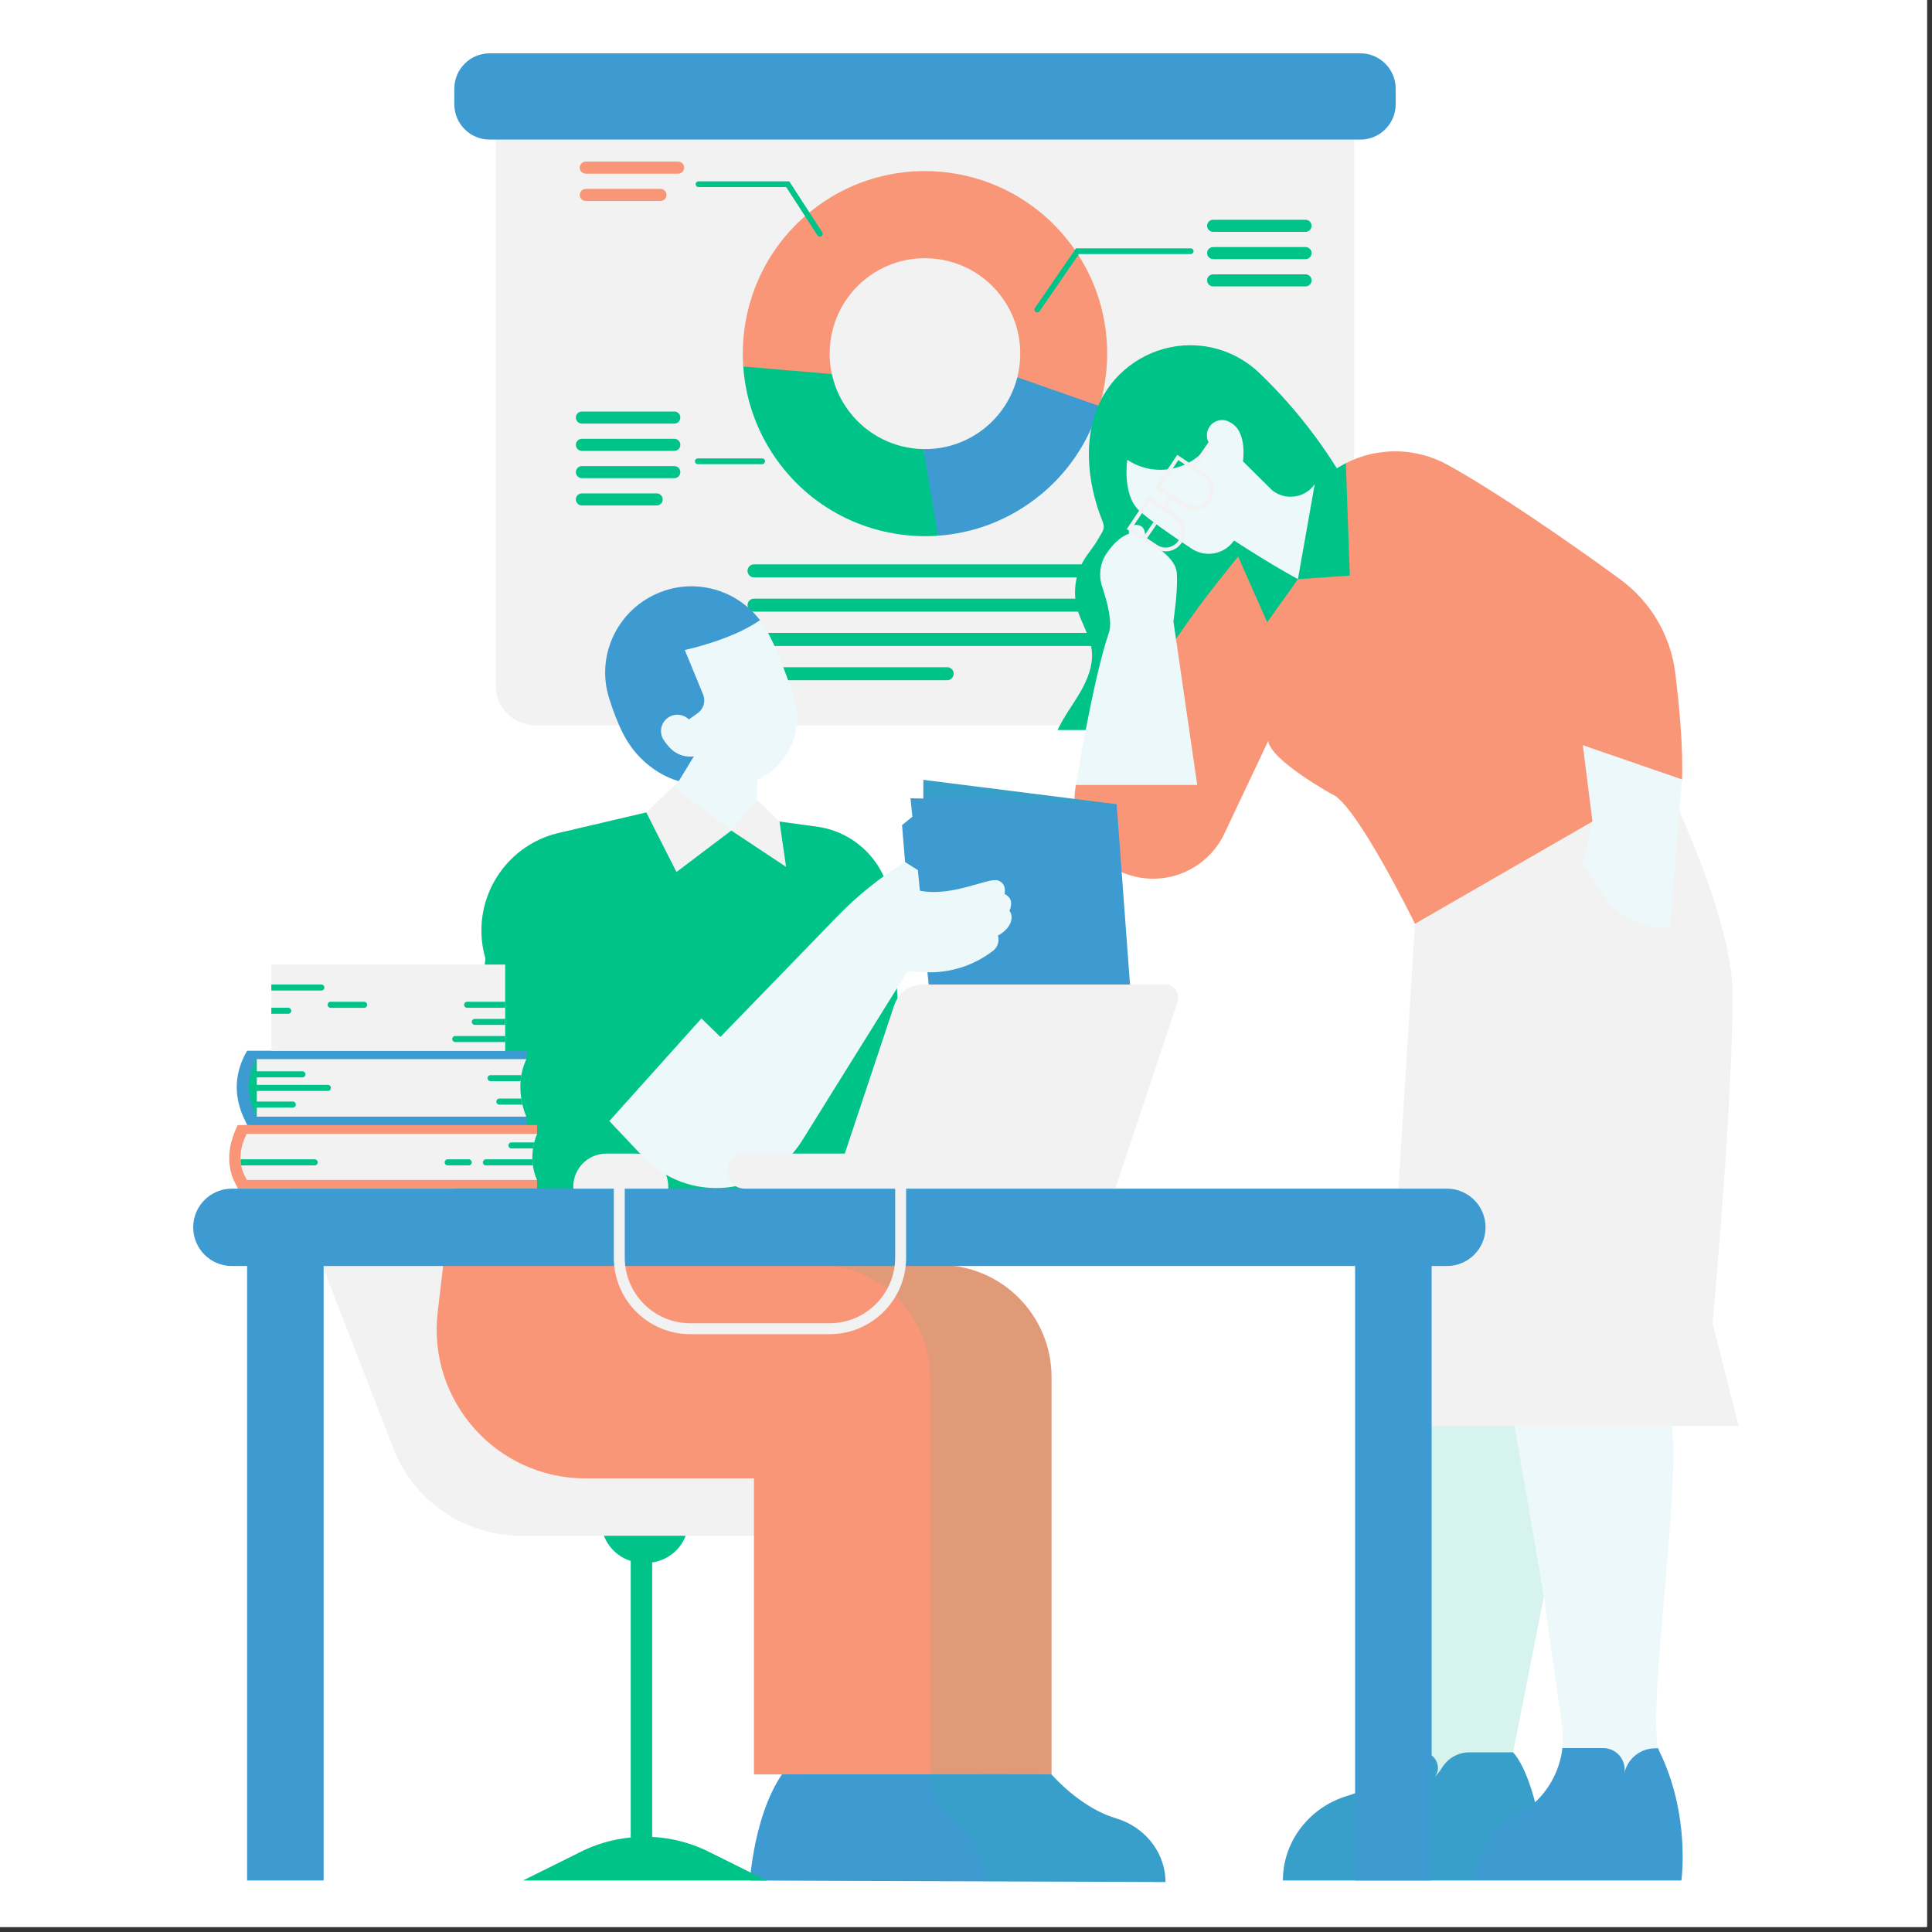 <?xml version="1.0" encoding="UTF-8"?>
<svg xmlns="http://www.w3.org/2000/svg" xmlns:xlink="http://www.w3.org/1999/xlink" width="250" zoomAndPan="magnify" viewBox="0 0 187.5 187.5" height="250" preserveAspectRatio="xMidYMid meet" version="1.0">
  <rect x="0" y="0" width="187.5" height="187.5" fill="#333333" stroke="none"/>
  <defs>
    <filter x="0%" y="0%" width="100%" height="100%" id="15c33c4cfd">
      <feColorMatrix values="0 0 0 0 1 0 0 0 0 1 0 0 0 0 1 0 0 0 1 0" color-interpolation-filters="sRGB"></feColorMatrix>
    </filter>
    <clipPath id="0b11723753">
      <path d="M 0 0 L 187 0 L 187 187 L 0 187 Z M 0 0 " clip-rule="nonzero"></path>
    </clipPath>
    <clipPath id="bc59bcc433">
      <path d="M 22 100 L 164 100 L 164 182.789 L 22 182.789 Z M 22 100 " clip-rule="nonzero"></path>
    </clipPath>
    <clipPath id="828c16b15b">
      <path d="M 79 121 L 151 121 L 151 182.789 L 79 182.789 Z M 79 121 " clip-rule="nonzero"></path>
    </clipPath>
    <mask id="f4f97f0e38">
      <g filter="url(#15c33c4cfd)">
        <rect x="-18.75" width="225" fill="#000000" y="-18.75" height="225" fill-opacity="0.098"></rect>
      </g>
    </mask>
    <clipPath id="764e8b7736">
      <path d="M 0.23 0.598 L 71 0.598 L 71 61.789 L 0.23 61.789 Z M 0.23 0.598 " clip-rule="nonzero"></path>
    </clipPath>
    <clipPath id="9861e5e902">
      <rect x="0" width="72" y="0" height="62"></rect>
    </clipPath>
    <clipPath id="785c5ed2c9">
      <path d="M 23 75 L 168.75 75 L 168.75 139 L 23 139 Z M 23 75 " clip-rule="nonzero"></path>
    </clipPath>
    <clipPath id="7f70c651fd">
      <path d="M 23 17 L 131 17 L 131 182.789 L 23 182.789 Z M 23 17 " clip-rule="nonzero"></path>
    </clipPath>
    <clipPath id="9fcd249efd">
      <path d="M 18.75 5.039 L 145 5.039 L 145 182.789 L 18.75 182.789 Z M 18.75 5.039 " clip-rule="nonzero"></path>
    </clipPath>
    <mask id="71998e196e">
      <g filter="url(#15c33c4cfd)">
        <rect x="-18.75" width="225" fill="#000000" y="-18.75" height="225" fill-opacity="0.098"></rect>
      </g>
    </mask>
    <clipPath id="5ce2292bab">
      <path d="M 0.52 0.398 L 19.43 0.398 L 19.43 3.512 L 0.52 3.512 Z M 0.52 0.398 " clip-rule="nonzero"></path>
    </clipPath>
    <clipPath id="aeb795da7b">
      <rect x="0" width="20" y="0" height="4"></rect>
    </clipPath>
  </defs>
  <g clip-path="url(#0b11723753)">
    <path fill="#ffffff" d="M 0 0 L 187.5 0 L 187.5 382.5 L 0 382.5 Z M 0 0 " fill-opacity="1" fill-rule="nonzero"></path>
    <path fill="#ffffff" d="M 0 0 L 187.5 0 L 187.5 187.5 L 0 187.5 Z M 0 0 " fill-opacity="1" fill-rule="nonzero"></path>
    <path fill="#ffffff" d="M 0 0 L 187.5 0 L 187.5 187.5 L 0 187.5 Z M 0 0 " fill-opacity="1" fill-rule="nonzero"></path>
  </g>
  <path fill="#f2f2f2" d="M 127.582 70.395 L 51.957 70.395 C 49.836 70.395 48.121 68.676 48.121 66.551 L 48.121 11.566 C 48.121 9.445 49.836 7.723 51.957 7.723 L 127.582 7.723 C 129.703 7.723 131.422 9.445 131.422 11.566 L 131.422 66.555 C 131.422 68.676 129.703 70.395 127.582 70.395 Z M 28.488 115.637 L 38.164 140.539 C 40.172 145.711 45.164 149.098 50.703 149.043 L 58.613 149.043 L 63.574 151.016 L 66.5 149.043 L 95.051 149.043 C 96.301 149.043 97.312 148.027 97.312 146.773 C 97.312 145.523 96.301 144.508 95.051 144.508 L 86.984 144.508 C 82.176 144.508 77.859 141.559 76.105 137.07 L 67.48 115.004 C 65.723 110.504 61.375 107.562 56.555 107.609 L 33.766 107.82 C 29.766 107.859 27.035 111.898 28.488 115.637 " fill-opacity="1" fill-rule="nonzero"></path>
  <path fill="#f89677" d="M 103.82 23.562 C 107.398 28.254 108.273 34.16 106.703 39.41 L 103.477 41.125 L 98.727 36.613 C 99.402 33.961 98.906 31.035 97.117 28.691 C 95.598 26.707 93.441 25.508 91.156 25.164 C 90.758 25.105 90.355 25.066 89.949 25.059 C 87.93 25.016 85.879 25.633 84.148 26.957 C 81.207 29.211 79.988 32.891 80.727 36.297 C 79.902 36.23 79.156 38.398 78.168 38.312 C 76.258 38.152 73.961 35.723 72.129 35.562 C 71.73 29.82 74.125 23.996 79.031 20.242 C 81.191 18.586 83.609 17.508 86.105 16.984 C 88.41 16.496 90.781 16.48 93.074 16.914 C 97.199 17.707 101.066 19.957 103.82 23.562 Z M 103.82 23.562 " fill-opacity="1" fill-rule="nonzero"></path>
  <path fill="#3d9bd1" d="M 95.387 41.688 C 97.109 40.371 98.234 38.562 98.73 36.613 L 106.707 39.414 C 105.676 42.871 103.59 46.043 100.508 48.398 C 97.656 50.582 94.359 51.758 91.027 51.992 C 90.871 51.027 89.41 49.73 89.223 48.602 C 88.918 46.77 89.879 45.062 89.617 43.582 C 91.625 43.621 93.66 43.008 95.387 41.688 Z M 95.387 41.688 " fill-opacity="1" fill-rule="nonzero"></path>
  <path fill="#edf8fa" d="M 161.012 169.906 C 160.988 169.84 160.965 169.766 160.941 169.68 C 159.863 165.488 163.301 142.895 162.172 137.973 C 161.02 132.949 136.355 136.984 136.355 136.984 L 137.539 169.223 C 137.539 169.223 137.387 169.562 137.035 170.074 C 137.035 170.074 140.496 177.766 147.605 178.297 C 154.715 178.832 161.012 169.906 161.012 169.906 Z M 148.977 174.922 C 148.977 174.922 148.156 171.496 146.84 170.07 L 149.828 154.977 C 150.508 159.75 151.164 164.34 151.605 167.461 C 151.715 168.199 151.719 168.934 151.637 169.656 C 151.402 171.66 150.465 173.535 148.977 174.922 Z M 148.977 174.922 " fill-opacity="1" fill-rule="nonzero"></path>
  <path fill="#00c389" d="M 91.027 51.992 C 85.289 52.395 79.473 49.996 75.723 45.082 C 73.539 42.219 72.363 38.906 72.133 35.566 C 74.914 35.809 78.305 36.105 80.73 36.297 C 81.012 37.586 81.566 38.832 82.422 39.949 C 84.207 42.289 86.883 43.535 89.613 43.586 C 90.035 45.977 90.609 49.453 91.027 51.992 Z M 132.508 49.168 C 132.344 49.227 131.617 48.996 131.781 49.059 C 129.367 44.301 126.074 39.891 122.223 36.203 C 120.477 34.531 118.113 33.504 115.508 33.504 C 112.051 33.504 108.793 35.398 107.074 38.398 C 104.984 42.043 105.469 46.797 106.988 50.559 C 107.309 51.348 107.016 51.508 106.609 52.258 C 106.207 53.008 105.613 53.641 105.18 54.375 C 104.348 55.773 104.109 57.516 104.543 59.082 C 104.926 60.449 105.785 61.684 105.953 63.094 C 106.121 64.516 105.562 65.926 104.844 67.164 C 104.125 68.406 103.238 69.547 102.641 70.848 L 116.551 70.848 M 65.871 78.051 L 62.715 78.844 L 54.219 80.836 C 48.793 82.105 45.543 87.688 47.117 93.047 L 43.449 119.117 L 88.633 119.117 L 86.496 87.953 C 86.227 83.988 83.211 80.762 79.281 80.227 L 75.648 79.73 L 73.02 78.426 Z M 65.871 78.051 " fill-opacity="1" fill-rule="nonzero"></path>
  <g clip-path="url(#bc59bcc433)">
    <path fill="#3d9bd1" d="M 163.176 182.5 L 124.504 182.5 C 124.504 182.348 124.508 182.191 124.52 182.035 C 124.711 178.465 127.195 175.418 130.602 174.34 C 131.008 174.215 131.461 174.059 131.957 173.875 C 134.77 172.855 136.316 171.105 137.031 170.066 L 138.047 170.066 C 139.281 170.066 140.012 171.516 139.227 172.473 C 139.223 172.48 139.219 172.488 139.211 172.492 C 139.5 172.207 139.75 171.875 139.953 171.547 C 140.523 170.637 141.512 170.066 142.582 170.066 L 146.84 170.066 C 148.16 171.492 148.977 174.918 148.977 174.918 C 150.461 173.531 151.398 171.656 151.633 169.652 L 155.648 169.652 C 156.969 169.691 157.918 170.93 157.621 172.215 C 157.875 170.746 159.148 169.668 160.637 169.676 L 160.941 169.676 C 160.965 169.758 160.988 169.836 161.012 169.902 C 164.094 176.164 163.176 182.5 163.176 182.5 Z M 149.828 154.977 Z M 113.109 182.652 C 113.109 182.535 113.109 182.418 113.102 182.305 C 112.938 179.562 110.973 177.27 108.344 176.48 C 107.992 176.375 107.621 176.242 107.238 176.078 C 104.266 174.797 102.055 172.211 102.055 172.211 L 77.484 170.402 C 73.305 173.895 72.785 182.504 72.785 182.504 Z M 113.109 182.652 C 113.109 182.535 113.109 182.418 113.102 182.305 C 112.938 179.562 110.973 177.27 108.344 176.48 C 107.992 176.375 107.621 176.242 107.238 176.078 C 104.266 174.797 102.055 172.211 102.055 172.211 L 77.484 170.402 C 73.305 173.895 72.785 182.504 72.785 182.504 Z M 23.98 109.184 L 45.262 110.793 L 51.086 109.184 L 51.086 108.367 L 48.234 105.863 L 51.086 102.785 L 51.086 101.973 L 49.035 101.973 L 47.766 100.914 L 26.336 101.973 L 23.984 101.973 C 21.738 105.809 23.945 108.887 23.98 109.184 Z M 23.98 109.184 " fill-opacity="1" fill-rule="nonzero"></path>
  </g>
  <path fill="#f89677" d="M 56.262 16.27 C 56.262 15.945 56.523 15.684 56.844 15.684 L 65.816 15.684 C 66.137 15.684 66.398 15.945 66.398 16.27 C 66.398 16.594 66.137 16.855 65.816 16.855 L 56.844 16.855 C 56.523 16.859 56.262 16.598 56.262 16.27 Z M 64.105 18.332 L 56.848 18.332 C 56.527 18.332 56.266 18.594 56.266 18.918 C 56.266 19.238 56.527 19.504 56.848 19.504 L 64.105 19.504 C 64.426 19.504 64.688 19.238 64.688 18.918 C 64.688 18.594 64.426 18.332 64.105 18.332 Z M 163.238 75.641 C 163.363 72.68 162.988 68.617 162.586 65.34 C 162.141 61.688 160.203 58.395 157.238 56.223 C 152.254 52.57 144.973 47.57 140.457 45.094 C 137.371 43.406 133.684 43.383 130.613 44.953 C 130.121 45.203 130.051 47.477 129.598 47.809 L 128.32 49.582 L 127.289 50.789 L 124.492 53.844 C 124.492 53.844 121.523 52.316 120.16 54.004 C 118.859 55.621 117.324 57.551 116.328 58.898 C 114.289 61.656 104.418 76.184 104.418 76.184 C 103.516 80.902 107.125 85.277 111.922 85.277 C 114.871 85.277 117.562 83.574 118.824 80.902 L 123.078 71.914 C 123.344 73.801 129.234 77.059 129.234 77.059 C 131.555 77.879 137.324 89.656 137.324 89.656 L 155.227 87.969 Z M 102.051 133.648 C 102.051 148.211 102.051 172.23 102.051 172.207 C 102.051 172.172 73.172 172.207 73.172 172.207 L 73.172 143.477 L 56.812 143.477 C 48.172 143.477 41.465 135.922 42.48 127.324 L 43.445 119.113 L 77.949 120.348 L 91.184 122.766 C 97.191 122.766 102.051 127.641 102.051 133.648 Z M 23.074 109.184 L 52.121 109.184 L 52.121 110.035 L 49.949 113.102 L 52.121 114.508 L 52.121 115.359 L 23.074 115.359 C 23.074 115.055 21.199 113.008 23.074 109.184 Z M 23.074 109.184 " fill-opacity="1" fill-rule="nonzero"></path>
  <g clip-path="url(#828c16b15b)">
    <g mask="url(#f4f97f0e38)">
      <g transform="matrix(1, 0, 0, 1, 79, 121)">
        <g clip-path="url(#9861e5e902)">
          <g clip-path="url(#764e8b7736)">
            <path fill="#00c389" d="M 67.84 49.07 C 69.16 50.496 69.977 53.922 69.977 53.922 C 69.965 53.93 69.945 53.938 69.934 53.949 C 66.871 55.469 64.617 58.223 63.758 61.5 L 45.508 61.5 C 45.508 61.348 45.512 61.191 45.523 61.035 C 45.715 57.465 48.199 54.418 51.605 53.34 C 52.012 53.215 52.461 53.059 52.961 52.875 C 55.77 51.855 57.32 50.105 58.035 49.066 L 58.039 49.066 C 58.391 48.555 58.543 48.215 58.543 48.215 L 57.359 15.977 C 57.359 15.977 62.09 15.203 67.5 14.758 C 68.961 22.852 70.832 33.973 70.832 33.973 Z M 29.344 55.48 C 28.992 55.375 28.621 55.242 28.238 55.078 C 25.266 53.797 23.055 51.211 23.055 51.211 L 23.031 51.211 C 23.047 51.211 23.055 51.211 23.055 51.211 C 23.055 51.234 23.055 27.215 23.055 12.652 C 23.055 6.645 18.191 1.773 12.191 1.773 L 6.66 0.762 L 0.402 1.773 C 6.398 1.773 11.266 6.645 11.266 12.652 C 11.266 27.016 11.266 50.57 11.266 51.195 C 11.203 51.195 11.094 51.211 11.059 51.211 C 11.699 53.664 12.738 55.043 13.59 55.809 C 14.887 56.961 15.895 58.414 16.395 60.078 C 16.598 60.75 16.711 61.27 16.773 61.594 L 34.109 61.656 C 34.109 61.539 34.109 61.422 34.102 61.309 C 33.941 58.559 31.977 56.266 29.344 55.48 Z M 29.344 55.48 " fill-opacity="1" fill-rule="nonzero"></path>
          </g>
        </g>
      </g>
    </g>
  </g>
  <g clip-path="url(#785c5ed2c9)">
    <path fill="#f2f2f2" d="M 168.734 138.395 L 134.266 138.395 L 137.324 89.652 L 161.562 75.684 C 161.562 75.684 168.148 88.863 168.148 96.445 C 168.164 107.238 166.207 128.406 166.207 128.406 Z M 65.367 76.312 L 62.719 78.84 L 65.652 84.629 L 70.973 80.605 L 76.289 84.129 L 75.652 79.727 L 73.48 77.633 Z M 52.125 110.035 L 23.941 110.035 C 22.578 112.801 23.941 114.285 23.941 114.508 L 52.121 114.508 C 52.125 114.508 51.086 112.566 52.125 110.035 Z M 51.086 102.789 L 24.922 102.789 C 23.902 105.707 24.898 108.145 24.922 108.371 L 51.082 108.371 C 51.086 108.371 49.77 105.574 51.086 102.789 Z M 49.031 93.609 L 26.332 93.609 L 26.332 101.996 L 49.031 101.996 Z M 58.844 118.672 L 61.648 118.672 C 63.422 118.672 64.855 117.234 64.855 115.461 L 64.855 115.172 C 64.855 113.395 63.422 111.957 61.648 111.957 L 58.844 111.957 C 57.07 111.957 55.637 113.395 55.637 115.172 L 55.637 115.461 C 55.641 117.234 57.074 118.672 58.844 118.672 Z M 58.844 118.672 " fill-opacity="1" fill-rule="nonzero"></path>
  </g>
  <g clip-path="url(#7f70c651fd)">
    <path fill="#00c389" d="M 106.676 55.402 C 106.676 55.75 106.395 56.035 106.047 56.035 L 73.176 56.035 C 72.828 56.035 72.547 55.75 72.547 55.402 C 72.547 55.055 72.828 54.77 73.176 54.77 L 106.047 54.77 C 106.395 54.77 106.676 55.051 106.676 55.402 Z M 106.047 58.098 L 73.176 58.098 C 72.828 58.098 72.547 58.383 72.547 58.73 C 72.547 59.078 72.828 59.359 73.176 59.359 L 106.047 59.359 C 106.395 59.359 106.676 59.078 106.676 58.73 C 106.676 58.383 106.395 58.098 106.047 58.098 Z M 106.047 61.426 L 73.176 61.426 C 72.828 61.426 72.547 61.711 72.547 62.059 C 72.547 62.406 72.828 62.691 73.176 62.691 L 106.047 62.691 C 106.395 62.691 106.676 62.406 106.676 62.059 C 106.676 61.707 106.395 61.426 106.047 61.426 Z M 91.926 64.754 L 73.172 64.754 C 72.828 64.754 72.543 65.035 72.543 65.383 C 72.543 65.73 72.828 66.016 73.172 66.016 L 91.926 66.016 C 92.273 66.016 92.555 65.73 92.555 65.383 C 92.555 65.035 92.277 64.754 91.926 64.754 Z M 67.785 18.152 L 76.297 18.152 L 79.34 22.848 C 79.422 22.973 79.594 23.012 79.723 22.93 C 79.848 22.844 79.887 22.672 79.801 22.543 L 76.598 17.598 L 67.785 17.598 C 67.633 17.598 67.508 17.723 67.508 17.875 C 67.508 18.027 67.633 18.152 67.785 18.152 Z M 67.719 45.043 L 73.973 45.043 C 74.125 45.043 74.25 44.918 74.25 44.766 C 74.25 44.613 74.125 44.488 73.973 44.488 L 67.719 44.488 C 67.566 44.488 67.441 44.613 67.441 44.766 C 67.441 44.918 67.566 45.043 67.719 45.043 Z M 115.559 24.098 L 104.422 24.098 L 100.438 29.887 C 100.352 30.012 100.383 30.184 100.508 30.273 C 100.637 30.359 100.809 30.328 100.895 30.199 L 104.711 24.656 L 115.559 24.656 C 115.711 24.656 115.836 24.531 115.836 24.379 C 115.836 24.223 115.711 24.098 115.559 24.098 Z M 56.473 41.109 L 65.445 41.109 C 65.766 41.109 66.027 40.848 66.027 40.523 C 66.027 40.199 65.766 39.938 65.445 39.938 L 56.473 39.938 C 56.152 39.938 55.887 40.199 55.887 40.523 C 55.887 40.848 56.152 41.109 56.473 41.109 Z M 56.473 43.758 L 65.445 43.758 C 65.766 43.758 66.027 43.496 66.027 43.172 C 66.027 42.848 65.766 42.586 65.445 42.586 L 56.473 42.586 C 56.152 42.586 55.887 42.848 55.887 43.172 C 55.887 43.496 56.152 43.758 56.473 43.758 Z M 56.473 46.406 L 65.445 46.406 C 65.766 46.406 66.027 46.141 66.027 45.82 C 66.027 45.496 65.766 45.234 65.445 45.234 L 56.473 45.234 C 56.152 45.234 55.887 45.496 55.887 45.82 C 55.887 46.141 56.152 46.406 56.473 46.406 Z M 56.473 49.055 L 63.73 49.055 C 64.055 49.055 64.316 48.789 64.316 48.469 C 64.316 48.145 64.055 47.883 63.73 47.883 L 56.473 47.883 C 56.152 47.883 55.887 48.145 55.887 48.469 C 55.887 48.789 56.152 49.055 56.473 49.055 Z M 117.734 22.5 L 126.703 22.5 C 127.027 22.5 127.289 22.234 127.289 21.914 C 127.289 21.59 127.027 21.328 126.703 21.328 L 117.734 21.328 C 117.41 21.328 117.148 21.59 117.148 21.914 C 117.148 22.234 117.41 22.5 117.734 22.5 Z M 117.734 25.148 L 126.703 25.148 C 127.027 25.148 127.289 24.883 127.289 24.562 C 127.289 24.238 127.027 23.977 126.703 23.977 L 117.734 23.977 C 117.41 23.977 117.148 24.238 117.148 24.562 C 117.148 24.883 117.41 25.148 117.734 25.148 Z M 127.293 27.207 C 127.293 26.887 127.031 26.625 126.707 26.625 L 117.734 26.625 C 117.41 26.625 117.148 26.887 117.148 27.207 C 117.148 27.531 117.41 27.793 117.734 27.793 L 126.703 27.793 C 127.031 27.793 127.293 27.531 127.293 27.207 Z M 130.613 44.957 C 130.121 45.207 129.641 45.496 129.184 45.828 L 127.594 46.992 L 126.379 49.266 L 122.633 50.961 C 122.633 50.961 121.52 52.312 120.156 54 L 122.98 60.395 L 125.965 56.207 L 131 55.859 Z M 63.293 178.27 L 63.293 151.633 C 64.75 151.43 66 150.453 66.543 149.051 L 58.613 149.051 C 59.074 150.234 60.039 151.121 61.211 151.488 L 61.211 178.324 C 59.465 178.492 57.746 178.992 56.148 179.824 L 50.762 182.5 L 74.395 182.5 L 69.012 179.824 C 67.211 178.887 65.262 178.371 63.293 178.27 Z M 30.539 112.512 L 23.34 112.512 C 23.348 112.723 23.375 112.918 23.406 113.098 L 30.539 113.098 C 30.703 113.098 30.836 112.965 30.836 112.801 C 30.836 112.641 30.703 112.512 30.539 112.512 Z M 45.492 112.512 L 43.445 112.512 C 43.285 112.512 43.152 112.645 43.152 112.805 C 43.152 112.969 43.285 113.102 43.445 113.102 L 45.492 113.102 C 45.652 113.102 45.785 112.969 45.785 112.805 C 45.785 112.645 45.652 112.512 45.492 112.512 Z M 31.824 105.285 L 24.922 105.285 L 24.922 104.559 L 29.352 104.559 C 29.516 104.559 29.648 104.426 29.648 104.262 C 29.648 104.098 29.516 103.969 29.352 103.969 L 24.922 103.969 L 24.922 102.789 C 23.188 105.762 24.898 108.145 24.922 108.371 L 24.922 107.496 L 28.418 107.496 C 28.582 107.496 28.711 107.363 28.711 107.203 C 28.711 107.039 28.582 106.906 28.418 106.906 L 24.922 106.906 L 24.922 105.875 L 31.824 105.875 C 31.984 105.875 32.117 105.742 32.117 105.578 C 32.117 105.414 31.984 105.285 31.824 105.285 Z M 47.316 104.637 C 47.316 104.797 47.445 104.93 47.609 104.93 L 50.523 104.93 C 50.539 104.738 50.559 104.543 50.598 104.344 L 47.605 104.344 C 47.445 104.34 47.316 104.473 47.316 104.637 Z M 48.465 106.617 C 48.301 106.617 48.168 106.746 48.168 106.91 C 48.168 107.074 48.301 107.203 48.465 107.203 L 50.707 107.203 C 50.664 107.023 50.625 106.832 50.59 106.617 Z M 51.664 112.512 L 47.152 112.512 C 46.988 112.512 46.859 112.645 46.859 112.805 C 46.859 112.969 46.988 113.102 47.152 113.102 L 51.715 113.102 C 51.695 112.914 51.672 112.723 51.664 112.512 Z M 49.34 111.164 C 49.34 111.324 49.469 111.457 49.633 111.457 L 51.734 111.457 C 51.762 111.27 51.801 111.07 51.852 110.871 L 49.637 110.871 C 49.469 110.867 49.34 111 49.34 111.164 Z M 35.34 97.219 L 32.086 97.219 C 31.922 97.219 31.789 97.352 31.789 97.516 C 31.789 97.68 31.922 97.809 32.086 97.809 L 35.34 97.809 C 35.504 97.809 35.633 97.68 35.633 97.516 C 35.633 97.352 35.504 97.219 35.34 97.219 Z M 28.266 98.098 C 28.266 97.934 28.133 97.801 27.973 97.801 L 26.332 97.801 L 26.332 98.387 L 27.977 98.387 C 28.133 98.391 28.266 98.262 28.266 98.098 Z M 31.484 95.84 C 31.484 95.676 31.352 95.543 31.188 95.543 L 26.332 95.543 L 26.332 96.129 L 31.191 96.129 C 31.352 96.133 31.484 96.004 31.484 95.84 Z M 44.18 101.129 L 49.035 101.129 L 49.035 100.543 L 44.18 100.543 C 44.016 100.543 43.887 100.672 43.887 100.836 C 43.887 100.996 44.016 101.129 44.18 101.129 Z M 45.785 99.172 C 45.785 99.336 45.914 99.465 46.078 99.465 L 49.035 99.465 L 49.035 98.883 L 46.078 98.883 C 45.914 98.883 45.785 99.012 45.785 99.172 Z M 45.336 97.805 L 49.031 97.805 L 49.031 97.219 L 45.336 97.219 C 45.172 97.219 45.039 97.352 45.039 97.516 C 45.039 97.676 45.172 97.805 45.336 97.805 Z M 45.336 97.805 " fill-opacity="1" fill-rule="nonzero"></path>
  </g>
  <g clip-path="url(#9fcd249efd)">
    <path fill="#3d9bd1" d="M 132.02 13.547 L 47.52 13.547 C 45.625 13.547 44.09 12.012 44.09 10.109 L 44.09 8.613 C 44.09 6.715 45.625 5.176 47.52 5.176 L 132.023 5.176 C 133.918 5.176 135.453 6.715 135.453 8.613 L 135.453 10.109 C 135.449 12.012 133.914 13.547 132.02 13.547 Z M 87.828 83.551 L 88.016 86.293 C 88.016 86.293 88.648 86.328 89.254 86.34 C 89.336 87.262 90.586 101.477 90.953 101.605 C 91.332 101.742 110.27 103.68 110.27 103.68 L 108.371 78.051 L 89.609 75.684 L 89.609 77.504 L 88.363 77.469 L 88.547 79.266 C 88.051 79.66 87.543 80.074 87.543 80.074 Z M 59.125 67.793 C 57.832 63.75 59.812 59.383 63.68 57.641 C 67.277 56.016 71.43 57.152 73.758 60.191 L 70.754 74.973 L 65.875 75.809 C 65.875 75.809 62.406 75.02 60.449 71.16 C 59.949 70.176 59.504 69 59.125 67.793 Z M 144.172 119.113 C 144.172 121.188 142.492 122.867 140.422 122.867 L 138.941 122.867 L 138.941 182.5 L 131.512 182.5 L 131.512 122.867 L 31.41 122.867 L 31.41 182.5 L 23.98 182.5 L 23.98 122.867 L 22.5 122.867 C 20.43 122.867 18.75 121.191 18.75 119.113 C 18.75 117.039 20.43 115.359 22.5 115.359 L 72.266 115.359 L 75.02 114.508 L 108.234 115.359 L 140.422 115.359 C 142.492 115.359 144.172 117.039 144.172 119.113 Z M 144.172 119.113 " fill-opacity="1" fill-rule="nonzero"></path>
  </g>
  <g mask="url(#71998e196e)">
    <g transform="matrix(1, 0, 0, 1, 89, 75)">
      <g clip-path="url(#aeb795da7b)">
        <g clip-path="url(#5ce2292bab)">
          <path fill="#00c389" d="M 0.613 2.504 L 0.613 0.684 L 19.375 3.051 Z M 0.613 2.504 " fill-opacity="1" fill-rule="nonzero"></path>
        </g>
      </g>
    </g>
  </g>
  <path fill="#edf8fa" d="M 123.465 47.582 C 124.754 48.613 126.645 48.344 127.594 46.992 L 125.965 56.203 C 125.965 56.203 123.746 55.039 119.762 52.457 C 118.832 53.797 117.004 54.148 115.648 53.25 C 113.82 52.035 111.48 50.426 110.539 49.535 C 108.887 47.98 109.402 44.621 109.402 44.621 C 111.984 46.34 115.457 45.723 117.297 43.223 L 117.383 43.082 C 117.066 42.613 117.031 41.988 117.34 41.477 C 117.766 40.781 118.668 40.559 119.367 40.98 C 121.09 41.836 120.629 44.77 120.629 44.77 Z M 113.883 60.316 C 113.895 60.02 114.336 57.43 114.207 55.617 C 114.074 53.801 111.066 52.43 111.066 52.43 C 111.066 52.43 111.473 50.934 110.207 50.938 C 109.371 51.039 109.578 51.797 109.578 51.797 C 108.68 52.09 107.934 52.91 107.398 53.703 C 106.746 54.656 106.602 55.867 106.973 56.965 C 107.449 58.387 108.012 60.477 107.59 61.477 C 106.062 65.988 104.414 76.18 104.414 76.18 L 116.191 76.18 Z M 163.238 75.641 L 153.613 72.32 L 154.547 79.73 L 153.613 83.926 L 155.523 86.789 C 156.977 88.961 159.461 90.207 162.066 90.066 Z M 77.02 67.59 C 76.367 65.605 75.586 63.477 74.809 61.938 C 74.73 61.773 74.648 61.613 74.562 61.453 C 74.328 61 74.055 60.582 73.758 60.191 C 70.926 62.152 66.457 63.082 66.457 63.082 L 68.27 67.48 C 68.484 68.125 68.254 68.828 67.703 69.219 L 66.852 69.824 C 66.34 69.312 65.527 69.203 64.891 69.609 C 64.148 70.078 63.926 71.062 64.402 71.801 C 64.551 72.035 64.738 72.281 64.969 72.531 C 66.023 73.676 67.344 73.398 67.344 73.398 L 65.871 75.812 L 65.367 76.316 L 70.969 80.609 L 73.477 77.637 L 73.473 75.688 L 73.766 75.539 C 76.664 74.051 78.035 70.68 77.02 67.59 Z M 97.965 88.395 C 97.965 88.395 98.566 87.266 97.492 86.766 C 97.492 86.766 97.758 85.75 96.844 85.445 C 95.93 85.141 92.418 87.07 89.277 86.445 L 89.078 84.441 L 87.832 83.66 C 85.461 85.117 83.273 86.863 81.336 88.859 L 69.914 100.633 L 68.074 98.836 L 59.137 108.797 C 60.129 109.848 61.234 111.02 62.363 112.215 C 66.758 116.867 74.34 116.156 77.797 110.773 L 88.066 94.281 L 89.805 94.355 C 92.172 94.457 94.496 93.719 96.375 92.273 C 96.824 91.926 97.012 91.34 96.852 90.797 C 98.219 90.043 98.41 88.926 97.965 88.395 Z M 97.965 88.395 " fill-opacity="1" fill-rule="nonzero"></path>
  <path fill="#f2f2f2" d="M 116.996 45.984 L 116.055 45.352 L 117.539 43.191 C 117.656 42.973 117.375 42.793 117.234 42.984 L 115.75 45.145 L 114.258 44.141 L 112.125 47.32 L 113.527 48.266 C 113.148 48.535 112.996 48.891 112.941 49.148 L 111.484 48.168 L 109.352 51.348 L 112.094 53.195 C 112.414 53.406 112.77 53.512 113.129 53.512 C 113.727 53.512 114.316 53.223 114.676 52.688 L 114.734 52.602 C 115.309 51.75 115.078 50.59 114.227 50.016 L 113.281 49.379 C 113.297 49.199 113.383 48.766 113.871 48.496 L 114.863 49.168 C 115.184 49.379 115.547 49.48 115.898 49.48 C 116.496 49.48 117.086 49.195 117.449 48.66 L 117.504 48.574 C 118.074 47.723 117.848 46.562 116.996 45.984 Z M 114.016 50.324 C 114.695 50.781 114.879 51.711 114.418 52.395 L 114.363 52.48 C 113.906 53.164 112.977 53.348 112.293 52.887 L 111.324 52.234 L 112.246 50.895 L 111.941 50.684 L 111.02 52.027 L 109.863 51.246 L 111.586 48.684 Z M 117.195 48.363 L 117.141 48.449 C 116.684 49.129 115.754 49.312 115.07 48.855 L 112.637 47.215 L 114.359 44.652 L 116.793 46.293 C 117.473 46.754 117.652 47.684 117.195 48.363 Z M 114.285 97.211 L 108.234 115.359 L 87.938 115.359 L 87.938 122.055 C 87.938 126.148 84.613 129.48 80.523 129.48 L 66.98 129.48 C 62.895 129.48 59.57 126.152 59.57 122.055 L 59.57 113.891 L 60.633 113.891 L 60.633 122.055 C 60.633 125.562 63.48 128.418 66.98 128.418 L 80.523 128.418 C 84.023 128.418 86.875 125.562 86.875 122.055 L 86.875 115.359 L 72.266 115.359 C 71.332 115.359 70.57 114.598 70.57 113.656 C 70.57 112.719 71.328 111.957 72.266 111.957 L 81.984 111.957 L 86.785 97.555 C 87.184 96.355 88.309 95.543 89.57 95.543 L 113.086 95.543 C 113.945 95.547 114.555 96.395 114.285 97.211 Z M 114.285 97.211 " fill-opacity="1" fill-rule="nonzero"></path>
</svg>
